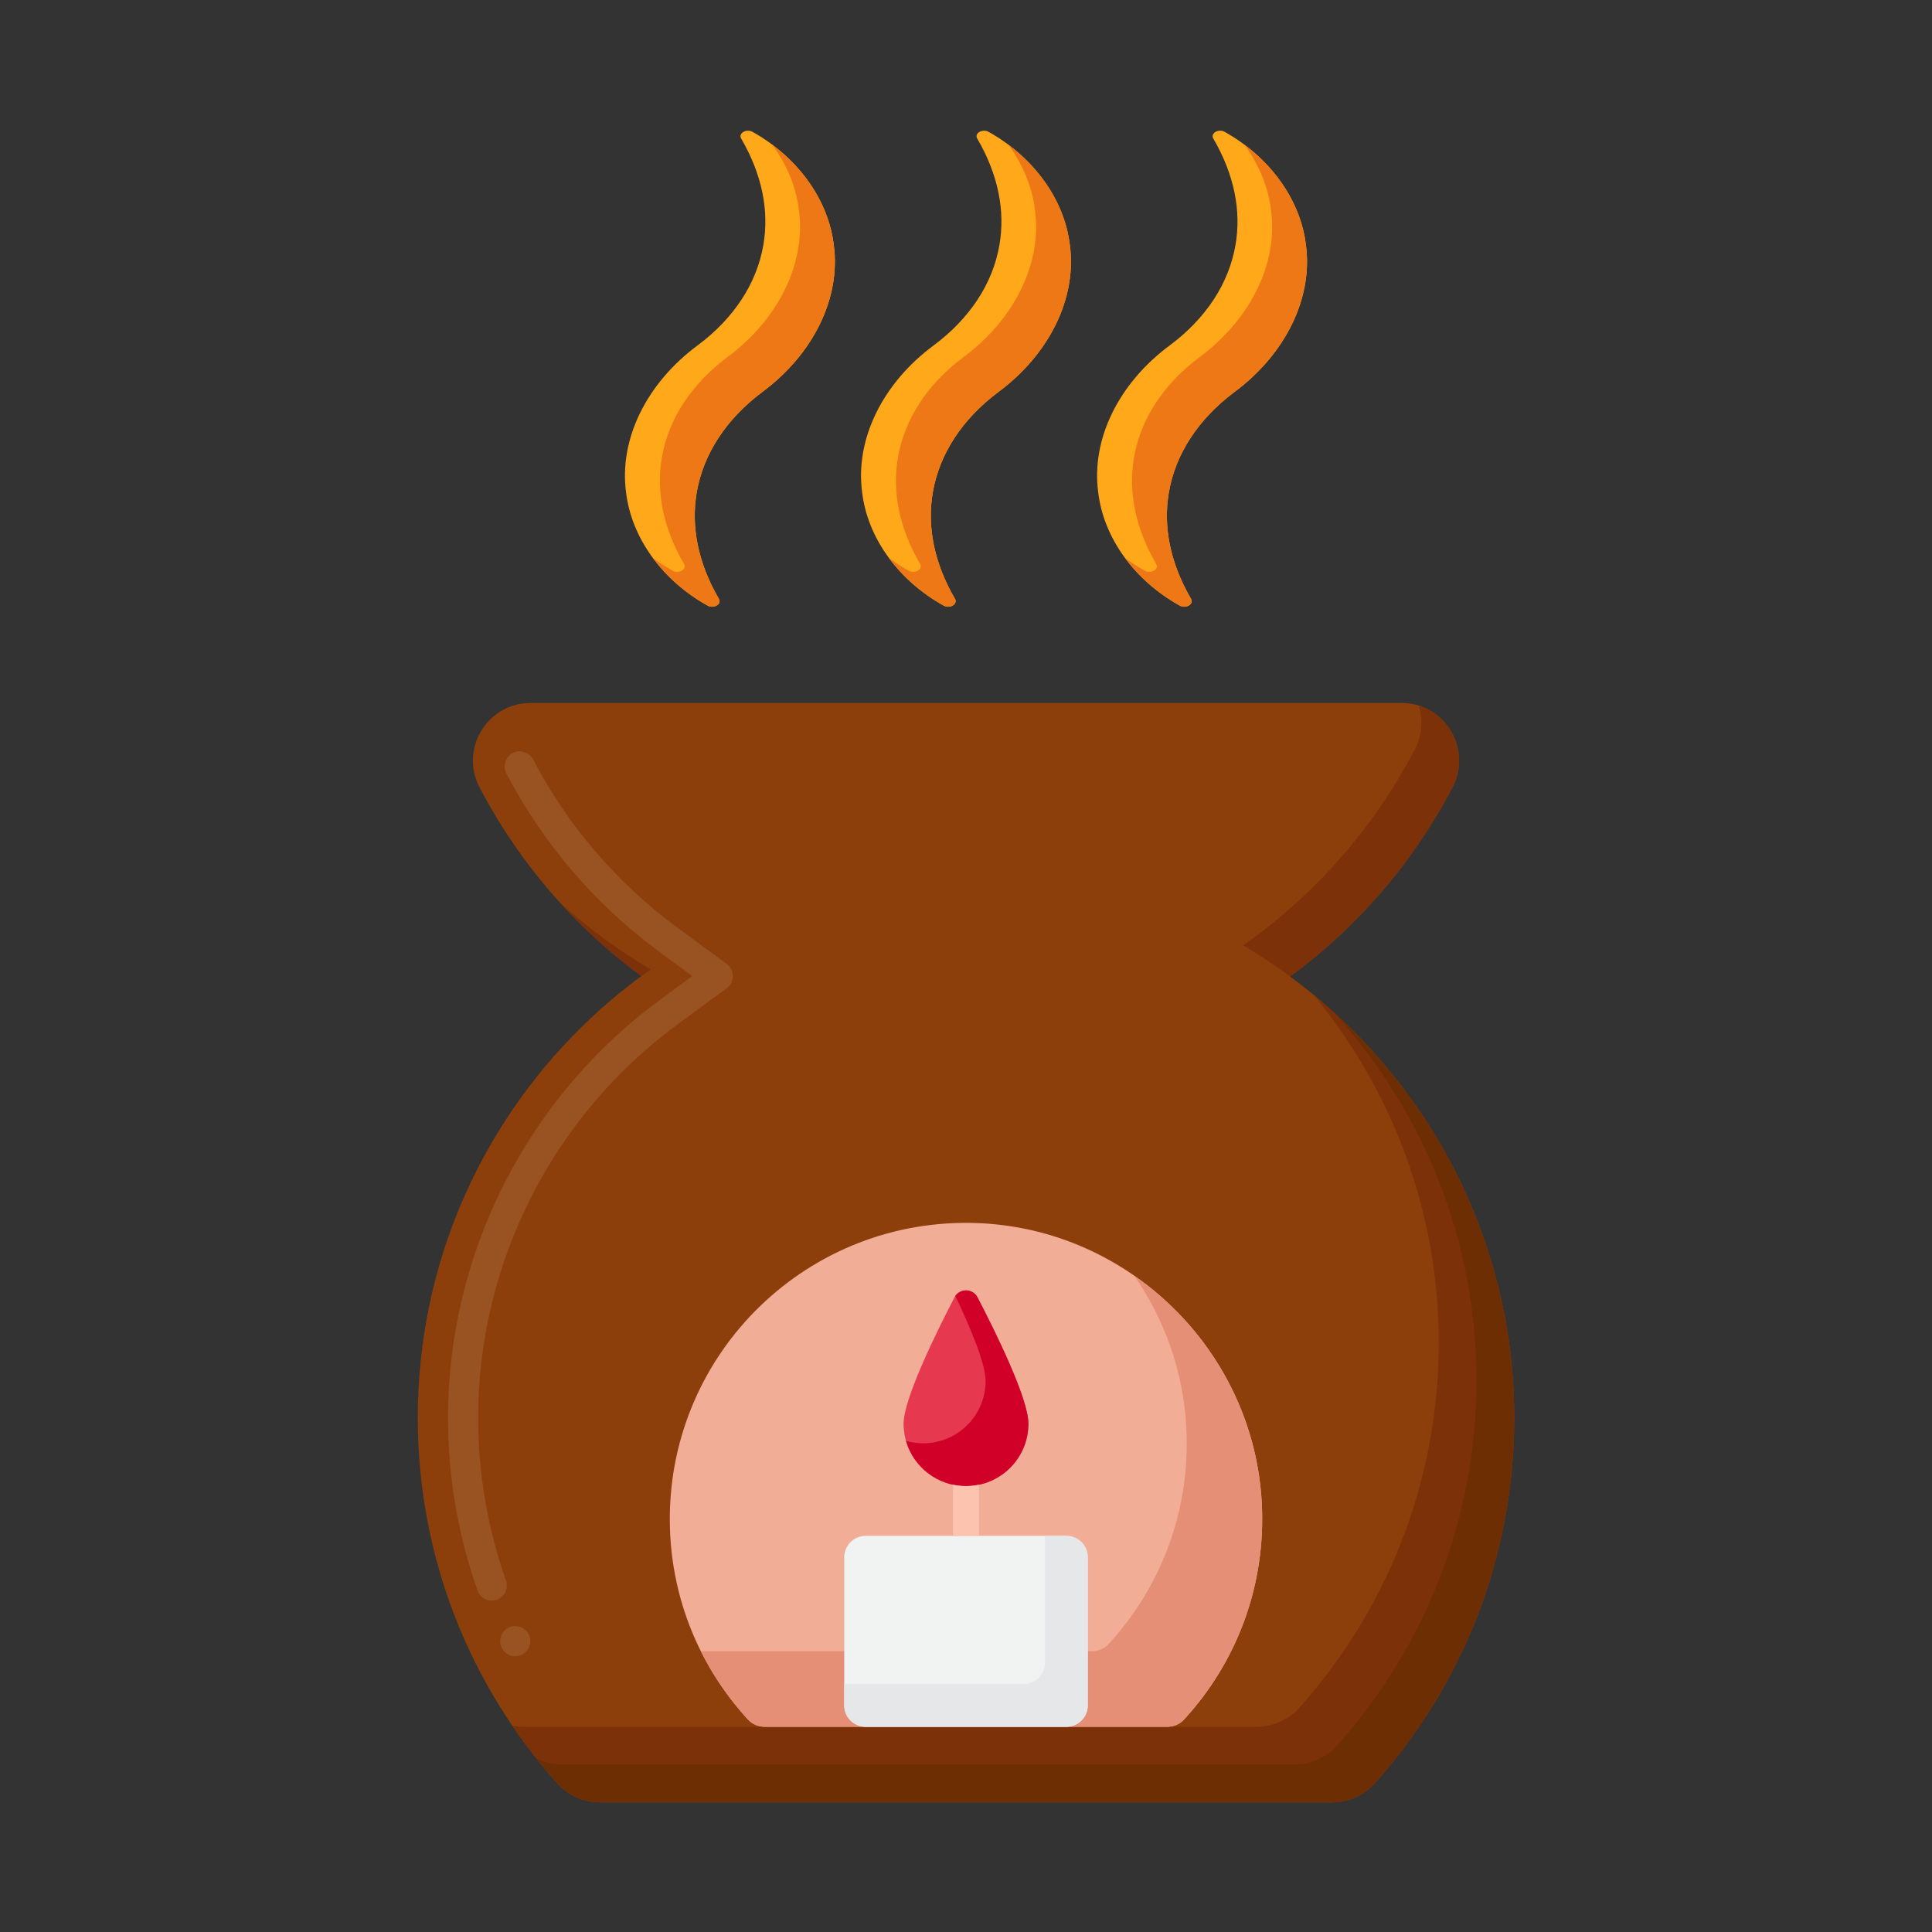 <svg id="Layer_1" height="512" viewBox="0 0 256 256" width="512" xmlns="http://www.w3.org/2000/svg"><rect x="0" y="0" width="256" height="256" fill="#333333" stroke="none"/><g><g><g><path d="m70.306 93.146c-5.74 0-9.415 6.093-6.762 11.183 12.116 23.241 36.433 39.11 64.456 39.11s52.34-15.868 64.456-39.11c2.653-5.09-1.022-11.183-6.762-11.183z" fill="#8c3f0a"/></g><g><path d="m187.974 93.485c.584 1.833.489 3.911-.518 5.844-12.116 23.241-36.433 39.11-64.456 39.11-18.786 0-35.907-7.132-48.803-18.835 13.289 14.641 32.472 23.835 53.803 23.835 28.023 0 52.34-15.868 64.456-39.109 2.281-4.377-.116-9.496-4.482-10.845z" fill="#7c3108"/></g><g><path d="m182.12 236.328c11.479-12.812 18.475-29.724 18.521-48.269.099-39.598-32.013-72.269-71.607-72.82-40.593-.565-73.676 32.171-73.676 72.635 0 18.611 6.999 35.587 18.508 48.44 1.436 1.604 3.503 2.501 5.656 2.501h96.958c2.146-.002 4.209-.89 5.64-2.487z" fill="#8c3f0a"/></g><g><path d="m68.27 219.46c-.76 0-1.45-.43-1.79-1.12-.23-.48-.27-1.021-.1-1.521.17-.51.53-.92 1.01-1.159.97-.48 2.2-.061 2.68.909.23.48.27 1.021.1 1.53-.17.5-.53.91-1.01 1.15-.28.141-.58.211-.89.211zm-3.11-7.37c-.84 0-1.6-.53-1.88-1.33-2.6-7.36-3.92-15.06-3.92-22.89 0-21.73 10.47-42.41 27.99-55.311l4.37-3.229-4.37-3.221c-8.43-6.199-15.43-14.369-20.26-23.63-.25-.47-.29-1.01-.13-1.52s.51-.93.98-1.18c.95-.5 2.21-.091 2.7.85 4.54 8.72 11.14 16.42 19.08 22.26l6.57 4.83c.51.38.81.98.81 1.62 0 .63-.3 1.229-.81 1.61l-6.57 4.83c-16.51 12.149-26.37 31.619-26.36 52.09 0 7.38 1.24 14.63 3.69 21.55v.01c.36 1.04-.19 2.18-1.22 2.55-.21.071-.44.111-.67.111z" fill="#995222"/></g><g><path d="m174.044 131.804c10.398 12.618 16.642 28.76 16.598 46.255-.046 18.545-7.042 35.457-18.521 48.269-1.432 1.598-3.494 2.486-5.64 2.486h-96.958c-.562 0-1.119-.062-1.66-.181 1.83 2.695 3.837 5.261 6.003 7.68 1.436 1.604 3.503 2.5 5.656 2.5h96.958c2.145 0 4.208-.888 5.64-2.486 11.479-12.812 18.475-29.724 18.521-48.269.057-22.548-10.331-42.85-26.597-56.254z" fill="#7c3108"/></g><g><path d="m176.724 134.123c11.782 12.971 18.965 30.176 18.918 48.935-.046 18.545-7.042 35.457-18.521 48.269-1.432 1.598-3.494 2.486-5.64 2.486h-96.958c-1.21 0-2.393-.283-3.452-.816.899 1.133 1.832 2.239 2.796 3.316 1.436 1.604 3.503 2.5 5.656 2.5h96.958c2.145 0 4.208-.888 5.64-2.486 11.479-12.812 18.475-29.724 18.521-48.269.053-21.283-9.2-40.565-23.918-53.935z" fill="#6d2e03"/></g><g><path d="m156.883 227.856c6.891-7.486 10.909-17.657 10.305-28.765-1.092-20.076-17.568-36.263-37.659-37.026-22.373-.85-40.777 17.035-40.777 39.219 0 10.249 3.929 19.581 10.363 26.571.568.617 1.38.951 2.218.951h53.335c.838-.001 1.648-.334 2.215-.95z" fill="#f2ad97"/></g><g><path d="m167.188 199.09c-.675-12.423-7.242-23.356-16.91-30.068 4.006 5.772 6.507 12.655 6.91 20.068.604 11.108-3.414 21.279-10.305 28.765-.567.616-1.377.949-2.214.949h-51.797c1.654 3.31 3.762 6.354 6.243 9.049.568.617 1.38.951 2.218.951h53.335c.837 0 1.648-.334 2.214-.949 6.892-7.485 10.91-17.656 10.306-28.765z" fill="#e59076"/></g><g><g><g><g><path d="m141.297 228.805h-26.595c-1.566 0-2.835-1.269-2.835-2.835v-19.621c0-1.566 1.269-2.836 2.835-2.836h26.595c1.566 0 2.835 1.27 2.835 2.836v19.621c.001 1.566-1.269 2.835-2.835 2.835z" fill="#f1f2f2"/></g></g><g><g><path d="m141.297 203.513h-2.833v16.788c0 1.566-1.27 2.835-2.836 2.835h-23.762v2.833c0 1.566 1.27 2.835 2.836 2.835h26.595c1.566 0 2.836-1.269 2.836-2.835v-19.621c0-1.565-1.27-2.835-2.836-2.835z" fill="#e6e7e8"/></g></g><g><g><path d="m136.269 188.644c0 4.567-3.702 8.269-8.269 8.269s-8.269-3.702-8.269-8.269c0-3.312 4.35-12.134 6.74-16.731.644-1.239 2.415-1.239 3.059 0 2.389 4.597 6.739 13.418 6.739 16.731z" fill="#e63950"/></g></g><g><g><path d="m129.529 171.913c-.608-1.17-2.22-1.235-2.941-.196 2.025 4.266 4.012 9.02 4.012 11.258 0 4.567-3.702 8.269-8.269 8.269-.791 0-1.557-.111-2.281-.319.99 3.457 4.175 5.988 7.95 5.988 4.567 0 8.269-3.702 8.269-8.269 0-3.313-4.35-12.134-6.74-16.731z" fill="#d10028"/></g></g><g><g><path d="m128 196.912c-.589 0-1.163-.062-1.717-.179v6.78h3.433v-6.78c-.553.117-1.127.179-1.716.179z" fill="#fcc4ae"/></g></g></g></g></g><g><g><path d="m98.208 18.356c-.409-.703.689-1.341 1.51-.882 5.964 3.336 10.044 8.957 10.762 14.982.946 6.988-2.658 14.454-9.545 19.542-4.638 3.49-7.73 8.075-8.615 13.248-.768 4.473.128 9.271 2.941 14.114.408.702-.689 1.338-1.51.881-5.984-3.33-10.077-8.961-10.793-14.995-.946-6.991 2.661-14.462 9.561-19.542 4.65-3.482 7.746-8.073 8.631-13.248.772-4.471-.128-9.267-2.942-14.1z" fill="#ffa91a"/></g><g><path d="m110.48 32.456c-.608-5.105-3.63-9.919-8.166-13.3 1.929 2.619 3.176 5.595 3.544 8.677.946 6.988-2.658 14.454-9.545 19.542-4.638 3.49-7.73 8.075-8.615 13.248-.768 4.473.128 9.271 2.941 14.114.408.702-.689 1.338-1.51.881-.924-.515-1.804-1.084-2.632-1.701 1.849 2.511 4.325 4.694 7.255 6.324.821.457 1.917-.179 1.51-.881-2.813-4.843-3.709-9.64-2.941-14.114.885-5.173 3.977-9.758 8.615-13.248 6.886-5.089 10.49-12.554 9.544-19.542z" fill="#ef7816"/></g><g><path d="m129.489 18.356c-.409-.703.689-1.341 1.51-.882 5.964 3.336 10.044 8.957 10.762 14.982.946 6.988-2.658 14.454-9.545 19.542-4.638 3.49-7.73 8.075-8.615 13.248-.768 4.473.128 9.271 2.941 14.114.408.702-.689 1.338-1.51.881-5.984-3.33-10.077-8.961-10.793-14.995-.946-6.991 2.661-14.462 9.561-19.542 4.65-3.482 7.746-8.073 8.631-13.248.771-4.471-.128-9.267-2.942-14.1z" fill="#ffa91a"/></g><g><path d="m141.761 32.456c-.608-5.105-3.63-9.919-8.166-13.3 1.929 2.619 3.176 5.595 3.544 8.677.946 6.988-2.658 14.454-9.545 19.542-4.638 3.49-7.73 8.075-8.615 13.248-.768 4.473.128 9.271 2.941 14.114.408.702-.689 1.338-1.51.881-.924-.515-1.804-1.084-2.632-1.701 1.849 2.511 4.325 4.694 7.255 6.324.821.457 1.917-.179 1.51-.881-2.813-4.843-3.709-9.64-2.941-14.114.885-5.173 3.977-9.758 8.615-13.248 6.886-5.089 10.489-12.554 9.544-19.542z" fill="#ef7816"/></g><g><path d="m160.769 18.356c-.409-.703.689-1.341 1.51-.882 5.964 3.336 10.044 8.957 10.762 14.982.946 6.988-2.658 14.454-9.545 19.542-4.638 3.49-7.73 8.075-8.615 13.248-.768 4.473.128 9.271 2.941 14.114.408.702-.689 1.338-1.51.881-5.984-3.33-10.077-8.961-10.793-14.995-.946-6.991 2.661-14.462 9.561-19.542 4.65-3.482 7.746-8.073 8.631-13.248.772-4.471-.128-9.267-2.942-14.1z" fill="#ffa91a"/></g><g><path d="m173.041 32.456c-.608-5.105-3.63-9.919-8.166-13.3 1.929 2.619 3.176 5.595 3.544 8.677.946 6.988-2.658 14.454-9.545 19.542-4.638 3.49-7.73 8.075-8.615 13.248-.768 4.473.128 9.271 2.941 14.114.408.702-.689 1.338-1.51.881-.924-.515-1.804-1.084-2.632-1.701 1.849 2.511 4.325 4.694 7.255 6.324.821.457 1.917-.179 1.51-.881-2.813-4.843-3.709-9.64-2.941-14.114.885-5.173 3.977-9.758 8.615-13.248 6.886-5.089 10.49-12.554 9.544-19.542z" fill="#ef7816"/></g></g></g></svg>